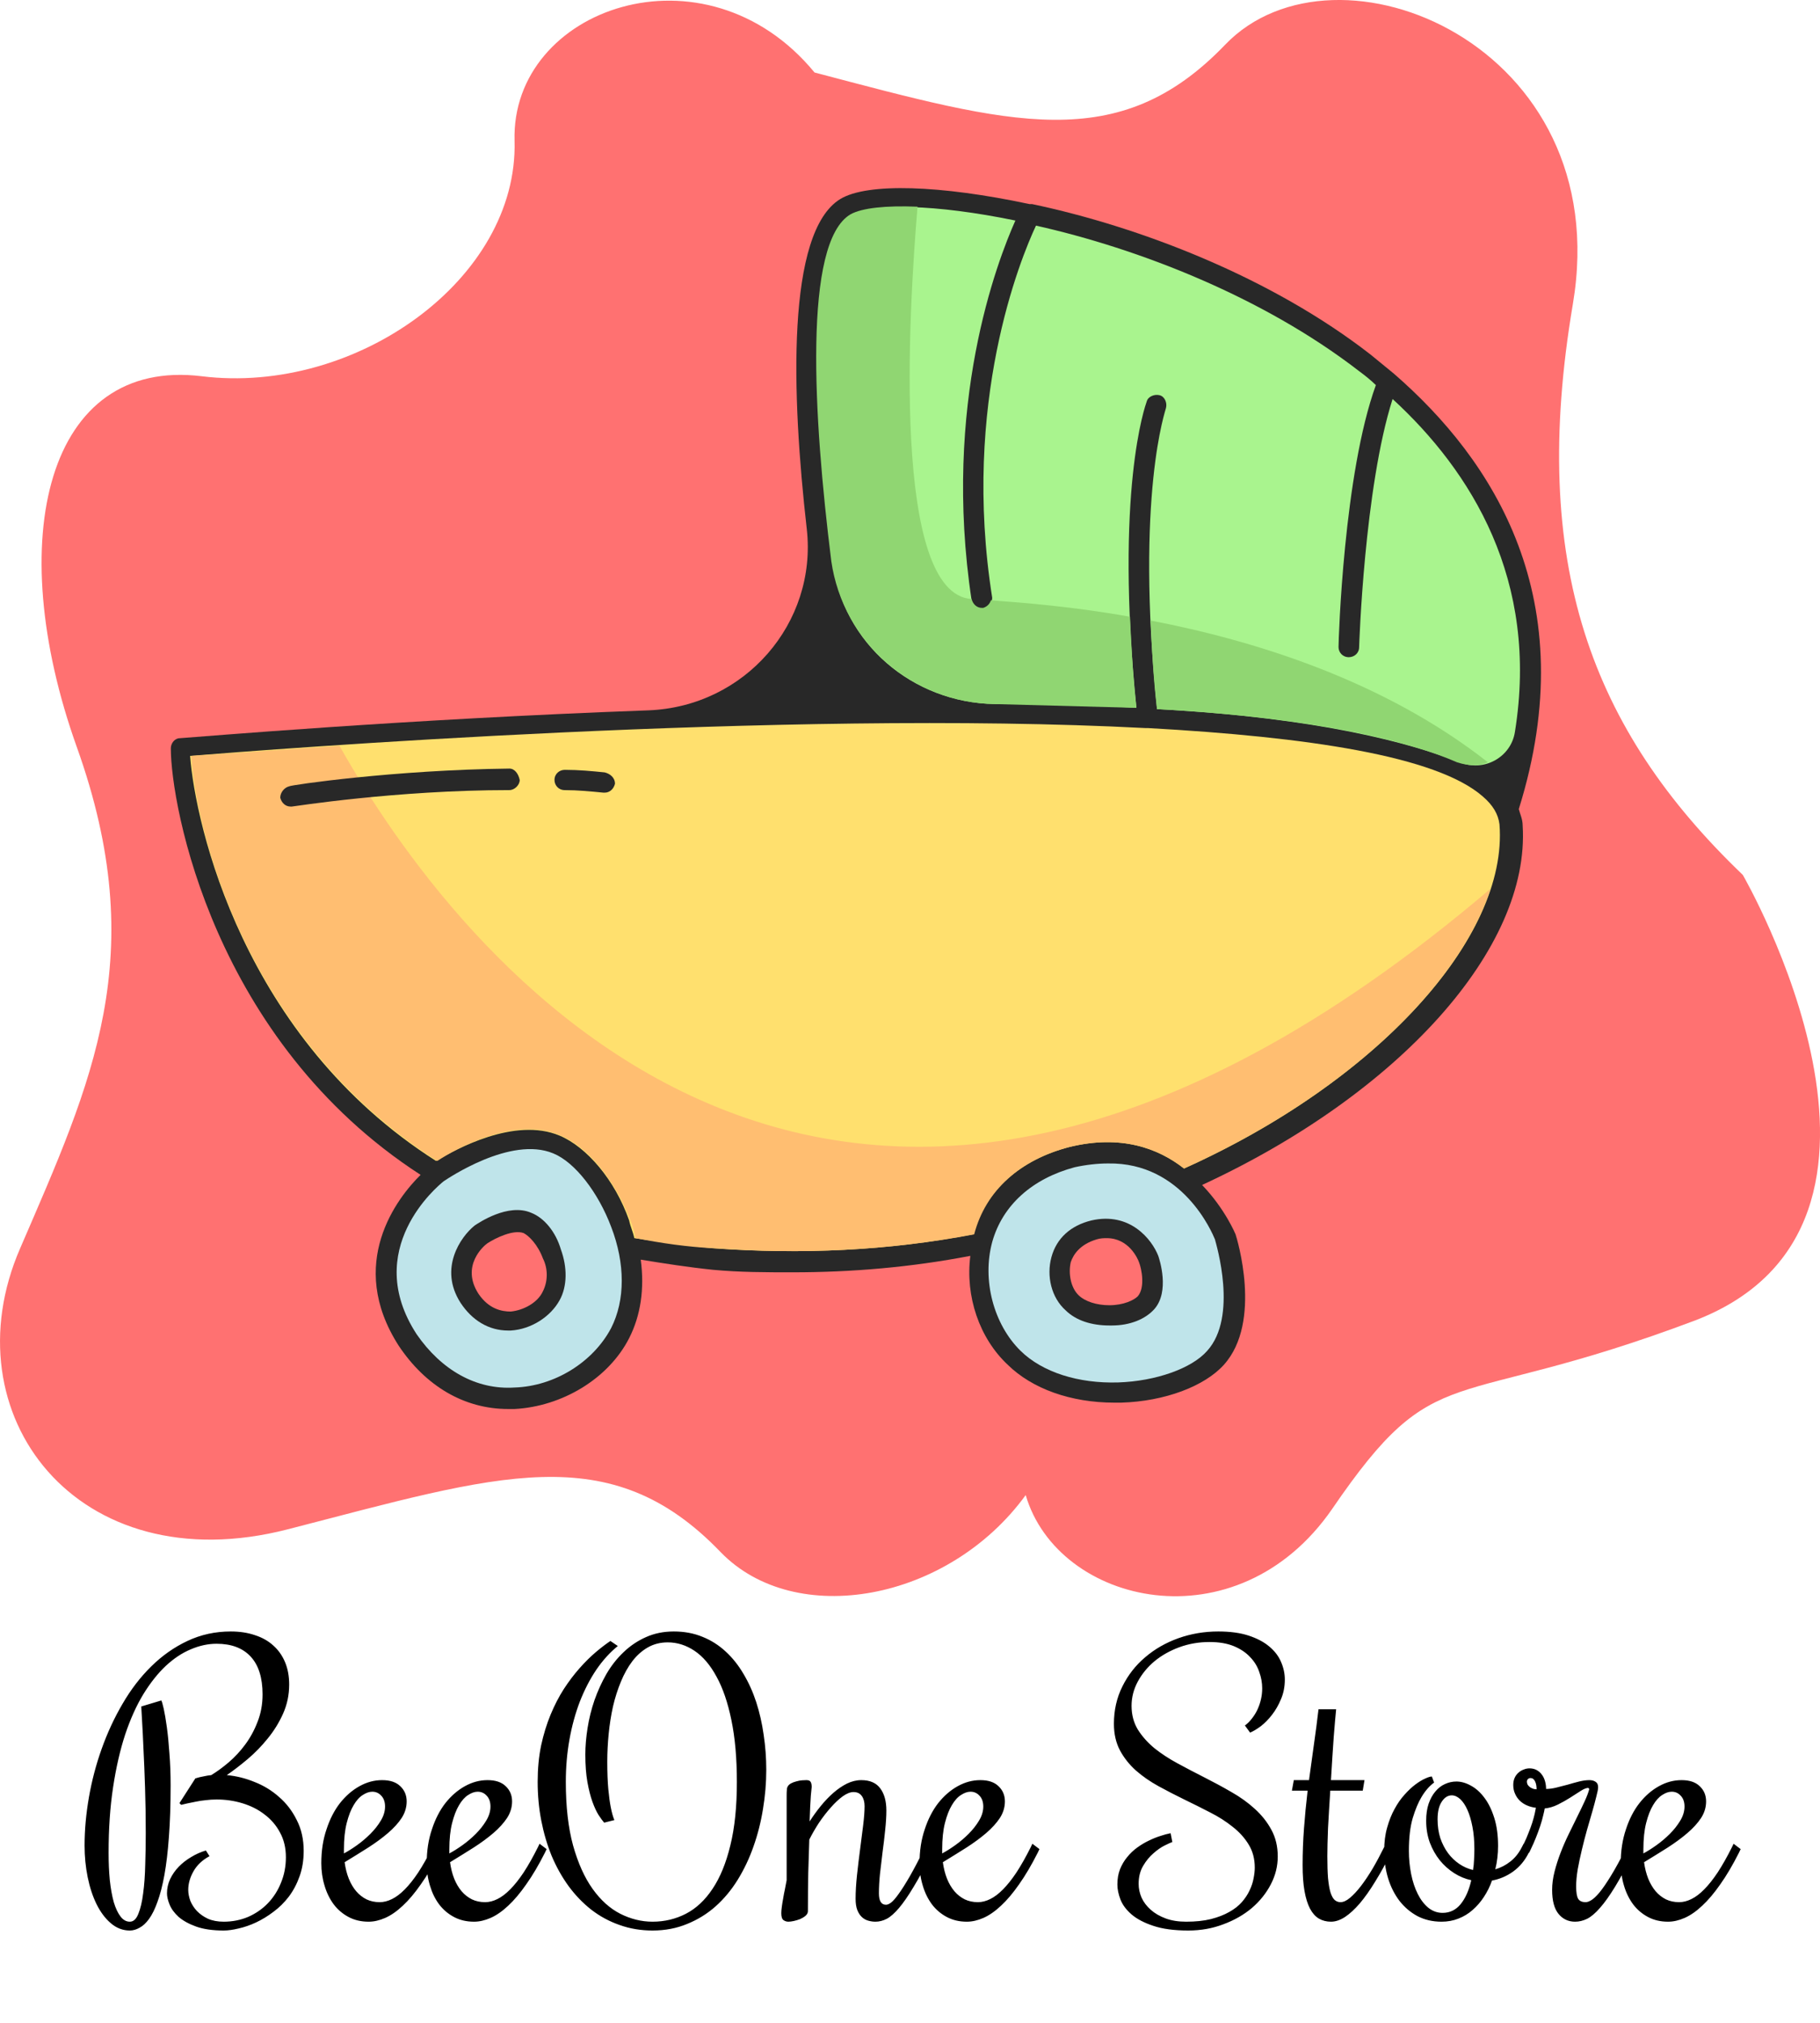 <svg xmlns="http://www.w3.org/2000/svg" width="72" height="80" viewBox="0 0 72 80" fill="none"><path d="M68.946 34.601C62.936 28.845 60.491 22.288 62.223 12.027C63.955 1.765 52.851 -2.79 48.471 1.765C44.244 6.17 40.016 4.919 32.224 2.867C27.894 -2.389 20.204 0.314 20.356 5.57C20.509 11.025 14.092 15.631 7.98 14.88C1.868 14.129 0.085 21.287 3.039 29.546C5.993 37.805 3.651 42.76 0.798 49.367C-2.054 55.925 3.039 62.632 11.392 60.48C19.745 58.327 24.125 56.826 28.506 61.381C31.46 64.434 37.521 63.333 40.577 59.128C41.85 63.483 48.929 65.135 52.699 59.679C56.875 53.572 57.231 55.925 67.061 52.221C76.942 48.416 68.946 34.601 68.946 34.601Z" fill="#FF7171"></path><path d="M55.144 14.779C54.838 14.529 54.532 14.278 54.227 14.028C50.305 10.975 45.11 8.973 40.832 8.072C40.781 8.072 40.781 8.072 40.73 8.072C37.215 7.321 34.312 7.221 33.243 7.871C31.104 9.173 31.307 15.58 31.918 20.936C32.326 24.64 29.474 27.943 25.654 28.093C15.977 28.444 7.878 29.145 7.114 29.195C6.911 29.195 6.758 29.395 6.758 29.595C6.758 31.848 8.439 41.158 16.639 46.464C15.722 47.365 13.685 49.967 15.773 53.221C16.842 54.823 18.37 55.724 20.102 55.724C20.204 55.724 20.255 55.724 20.357 55.724C22.241 55.624 24.075 54.522 24.89 52.921C25.348 52.02 25.501 50.968 25.348 49.817C26.265 49.967 27.233 50.118 28.2 50.218C29.27 50.318 30.289 50.318 31.358 50.318C33.701 50.318 36.044 50.118 38.387 49.667C38.183 51.269 38.743 52.921 39.864 53.972C40.832 54.923 42.359 55.473 44.091 55.473C44.193 55.473 44.244 55.473 44.346 55.473C46.078 55.423 47.657 54.823 48.42 53.972C49.948 52.27 48.93 48.966 48.879 48.816C48.879 48.816 48.471 47.815 47.555 46.864C55.347 43.26 60.542 37.504 60.237 32.648C60.237 32.398 60.135 32.198 60.084 31.998C62.681 23.689 59.065 18.183 55.144 14.779Z" fill="#282828"></path><path d="M46.841 46.213C45.823 45.413 44.346 44.862 42.308 45.362C40.373 45.863 38.998 47.064 38.488 48.816C35.127 49.467 31.663 49.617 28.2 49.367C27.13 49.267 26.112 49.117 25.093 48.966C25.042 48.716 24.94 48.516 24.889 48.266C24.329 46.664 23.209 45.362 22.139 44.912C20.356 44.161 18.014 45.462 17.25 45.913C9.61 41.058 7.725 32.599 7.521 29.895C10.577 29.645 31.001 28.044 45.313 28.794H45.364H45.415C51.731 29.145 56.824 29.895 58.658 31.497C59.065 31.848 59.269 32.198 59.32 32.599C59.676 37.103 54.43 42.81 46.841 46.213Z" fill="#FFE06E"></path><path d="M24.177 52.522C23.464 53.873 21.936 54.824 20.357 54.874C18.829 54.974 17.454 54.173 16.486 52.772C14.296 49.418 17.301 46.916 17.555 46.715C17.708 46.615 20.204 44.913 21.885 45.614C22.751 45.965 23.667 47.166 24.177 48.517C24.737 49.969 24.737 51.42 24.177 52.522Z" fill="#BFE4EA"></path><path d="M48.064 49.017C48.115 49.217 48.981 52.07 47.758 53.422C47.147 54.122 45.721 54.623 44.244 54.673C42.665 54.723 41.239 54.272 40.373 53.422C39.304 52.37 38.845 50.618 39.253 49.117C39.66 47.665 40.832 46.614 42.513 46.163C42.971 46.063 43.429 46.013 43.837 46.013C46.791 45.963 47.962 48.766 48.064 49.017Z" fill="#BFE4EA"></path><path d="M45.772 28.044C44.906 19.534 46.128 16.181 46.128 16.131C46.179 15.93 46.077 15.68 45.873 15.63C45.67 15.58 45.415 15.68 45.364 15.88C45.313 16.03 44.091 19.384 44.957 27.994C43.174 27.893 41.289 27.843 39.354 27.843C36.094 27.793 33.344 25.441 32.937 22.237C32.224 16.531 31.816 9.623 33.701 8.522C34.516 8.022 37.011 8.072 40.169 8.722C39.456 10.324 37.266 15.98 38.437 23.739C38.488 23.939 38.641 24.089 38.845 24.089H38.896C39.099 24.039 39.252 23.839 39.252 23.639C38.03 15.93 40.373 10.224 40.984 8.923C45.008 9.824 49.948 11.726 53.768 14.679C53.972 14.829 54.226 15.029 54.43 15.23C53.157 18.733 52.953 25.291 52.953 25.591C52.953 25.791 53.106 25.991 53.361 25.991C53.564 25.991 53.768 25.841 53.768 25.591C53.768 25.541 53.972 19.284 55.092 15.78C58.199 18.633 60.898 22.938 59.931 28.945C59.778 29.946 58.708 30.546 57.741 30.146C55.805 29.395 52.24 28.394 45.772 28.044Z" fill="#A9F48E"></path><path d="M45.822 49.668C45.568 49.017 44.702 47.916 43.174 48.267C42.359 48.467 41.798 48.967 41.595 49.718C41.391 50.469 41.595 51.32 42.155 51.82C42.562 52.221 43.174 52.421 43.887 52.421C43.938 52.421 43.938 52.421 43.989 52.421C44.702 52.421 45.313 52.171 45.669 51.77C46.281 51.069 45.873 49.818 45.822 49.668Z" fill="#282828"></path><path d="M45.008 51.27C44.855 51.42 44.448 51.62 43.888 51.62C43.378 51.62 42.92 51.47 42.665 51.22C42.359 50.919 42.258 50.369 42.359 49.918C42.461 49.618 42.716 49.218 43.378 49.017C43.531 48.967 43.684 48.967 43.786 48.967C44.651 48.967 45.008 49.768 45.059 49.918C45.161 50.169 45.314 50.919 45.008 51.27Z" fill="#FF7171"></path><path d="M21.019 47.966C20.102 47.566 18.93 48.367 18.778 48.467C18.217 48.917 17.352 50.169 18.217 51.52C18.676 52.221 19.338 52.621 20.102 52.621C20.153 52.621 20.153 52.621 20.204 52.621C21.019 52.571 21.783 52.071 22.139 51.42C22.445 50.87 22.445 50.119 22.19 49.418C21.986 48.717 21.528 48.166 21.019 47.966Z" fill="#282828"></path><path d="M21.477 51.069C21.273 51.519 20.713 51.82 20.204 51.87C19.847 51.87 19.338 51.77 18.93 51.169C18.217 50.068 19.134 49.267 19.287 49.167C19.593 48.967 20.306 48.616 20.713 48.766C20.917 48.867 21.273 49.217 21.477 49.767C21.681 50.168 21.681 50.668 21.477 51.069Z" fill="#FF7171"></path><path d="M42.308 45.362C44.345 44.861 45.822 45.412 46.841 46.213C53.055 43.41 57.69 39.105 58.963 35.151C32.784 57.425 17.912 37.453 13.43 29.495C10.526 29.695 8.387 29.845 7.572 29.895C7.725 32.598 9.61 41.007 17.3 45.913C18.064 45.412 20.407 44.111 22.19 44.911C23.259 45.362 24.329 46.663 24.94 48.265C25.042 48.515 25.093 48.716 25.144 48.966C26.163 49.166 27.181 49.316 28.251 49.366C31.714 49.617 35.127 49.466 38.539 48.816C38.998 47.064 40.373 45.862 42.308 45.362Z" fill="#FFBE71"></path><path d="M23.922 30.547C23.413 30.496 22.903 30.446 22.343 30.446C22.139 30.446 21.936 30.597 21.936 30.847C21.936 31.048 22.088 31.248 22.343 31.248C22.852 31.248 23.362 31.298 23.871 31.348H23.922C24.126 31.348 24.278 31.198 24.329 30.997C24.329 30.747 24.126 30.597 23.922 30.547Z" fill="#282828"></path><path d="M20.153 30.396C15.62 30.447 11.494 31.047 11.443 31.097C11.24 31.147 11.087 31.348 11.087 31.548C11.138 31.748 11.291 31.898 11.494 31.898H11.545C11.596 31.898 15.671 31.247 20.153 31.247C20.357 31.247 20.56 31.047 20.56 30.847C20.509 30.597 20.357 30.396 20.153 30.396Z" fill="#282828"></path><path d="M39.354 27.845C41.29 27.895 43.174 27.945 44.957 27.995C44.804 26.644 44.753 25.442 44.702 24.391C42.461 23.991 40.526 23.841 39.201 23.741C39.151 23.891 39.049 23.991 38.896 24.041H38.845C38.641 24.041 38.488 23.891 38.437 23.691C35.28 23.49 35.942 12.428 36.298 8.174C35.025 8.124 34.108 8.224 33.65 8.474C31.765 9.575 32.173 16.483 32.886 22.189C33.344 25.392 36.095 27.795 39.354 27.845Z" fill="#90D672"></path><path d="M58.861 30.147C54.786 26.944 49.693 25.342 45.517 24.541C45.568 25.592 45.618 26.743 45.771 28.045C52.24 28.395 55.805 29.346 57.639 30.147C58.097 30.297 58.504 30.297 58.861 30.147Z" fill="#90D672"></path><path d="M11.44 66.621C11.44 67.027 11.36 67.409 11.2 67.769C11.041 68.125 10.838 68.453 10.592 68.754C10.35 69.055 10.084 69.328 9.792 69.574C9.505 69.816 9.231 70.025 8.972 70.203C9.336 70.235 9.699 70.324 10.059 70.47C10.423 70.611 10.749 70.809 11.036 71.064C11.328 71.315 11.562 71.62 11.74 71.981C11.922 72.336 12.014 72.742 12.014 73.197C12.014 73.571 11.959 73.908 11.85 74.209C11.745 74.505 11.604 74.772 11.426 75.009C11.248 75.241 11.045 75.442 10.817 75.61C10.594 75.779 10.366 75.918 10.134 76.027C9.901 76.137 9.671 76.216 9.443 76.267C9.22 76.321 9.022 76.349 8.849 76.349C8.411 76.349 8.047 76.296 7.755 76.191C7.468 76.087 7.238 75.959 7.064 75.809C6.896 75.654 6.777 75.492 6.709 75.323C6.641 75.155 6.606 75.007 6.606 74.879C6.606 74.683 6.647 74.496 6.729 74.318C6.816 74.136 6.93 73.972 7.071 73.826C7.213 73.68 7.377 73.553 7.563 73.443C7.75 73.329 7.944 73.243 8.145 73.184L8.288 73.409C8.001 73.564 7.789 73.765 7.652 74.011C7.516 74.252 7.447 74.496 7.447 74.742C7.447 74.879 7.475 75.022 7.529 75.173C7.589 75.319 7.675 75.453 7.789 75.576C7.908 75.699 8.053 75.802 8.227 75.884C8.404 75.961 8.612 76 8.849 76C9.195 76 9.519 75.936 9.819 75.809C10.12 75.676 10.38 75.496 10.599 75.269C10.822 75.036 10.995 74.765 11.118 74.455C11.246 74.145 11.31 73.81 11.31 73.45C11.31 73.081 11.232 72.755 11.077 72.473C10.927 72.19 10.724 71.953 10.469 71.762C10.218 71.566 9.926 71.418 9.594 71.317C9.266 71.217 8.924 71.167 8.568 71.167C8.423 71.167 8.279 71.176 8.138 71.194C7.996 71.208 7.862 71.228 7.734 71.256C7.611 71.279 7.5 71.301 7.399 71.324C7.299 71.347 7.222 71.365 7.167 71.379L7.099 71.311L7.728 70.333C7.778 70.319 7.835 70.303 7.898 70.285C7.953 70.272 8.019 70.258 8.097 70.244C8.174 70.226 8.261 70.212 8.356 70.203C8.575 70.071 8.803 69.905 9.04 69.704C9.282 69.499 9.5 69.264 9.696 69C9.897 68.731 10.061 68.43 10.188 68.098C10.321 67.765 10.387 67.403 10.387 67.011C10.387 66.35 10.229 65.851 9.915 65.514C9.601 65.176 9.152 65.008 8.568 65.008C8.231 65.008 7.892 65.081 7.55 65.227C7.208 65.368 6.878 65.587 6.559 65.883C6.244 66.179 5.948 66.553 5.67 67.004C5.396 67.455 5.157 67.986 4.952 68.597C4.752 69.207 4.592 69.902 4.474 70.682C4.355 71.461 4.296 72.325 4.296 73.272C4.296 73.664 4.312 74.027 4.344 74.359C4.38 74.692 4.433 74.981 4.501 75.228C4.574 75.469 4.663 75.658 4.768 75.795C4.872 75.932 4.995 76 5.137 76C5.278 76 5.39 75.897 5.472 75.692C5.558 75.483 5.622 75.212 5.663 74.879C5.709 74.542 5.736 74.166 5.745 73.751C5.759 73.336 5.766 72.919 5.766 72.5C5.766 71.862 5.757 71.263 5.738 70.702C5.72 70.137 5.7 69.633 5.677 69.191C5.659 68.749 5.64 68.38 5.622 68.084C5.604 67.788 5.592 67.59 5.588 67.489L6.381 67.25C6.404 67.287 6.436 67.396 6.477 67.578C6.518 67.76 6.559 68.002 6.6 68.303C6.641 68.599 6.675 68.945 6.702 69.342C6.734 69.734 6.75 70.158 6.75 70.613C6.75 71.383 6.727 72.06 6.682 72.644C6.641 73.222 6.581 73.726 6.504 74.154C6.426 74.578 6.335 74.931 6.23 75.214C6.13 75.496 6.019 75.722 5.896 75.891C5.777 76.055 5.652 76.171 5.52 76.239C5.392 76.312 5.264 76.349 5.137 76.349C4.859 76.349 4.608 76.253 4.385 76.061C4.166 75.875 3.979 75.626 3.824 75.316C3.669 75.002 3.551 74.644 3.469 74.243C3.387 73.838 3.346 73.421 3.346 72.992C3.346 72.377 3.403 71.741 3.517 71.085C3.631 70.429 3.799 69.788 4.022 69.164C4.246 68.535 4.521 67.94 4.85 67.38C5.178 66.815 5.556 66.323 5.984 65.903C6.413 65.48 6.889 65.144 7.413 64.898C7.942 64.648 8.514 64.522 9.129 64.522C9.48 64.522 9.797 64.57 10.079 64.666C10.366 64.757 10.61 64.894 10.81 65.076C11.011 65.254 11.166 65.473 11.275 65.732C11.385 65.992 11.44 66.288 11.44 66.621ZM15.021 75.228C15.181 75.228 15.343 75.186 15.507 75.105C15.675 75.022 15.844 74.895 16.013 74.722C16.186 74.549 16.364 74.325 16.546 74.052C16.728 73.774 16.915 73.443 17.106 73.061L17.175 72.917L17.455 73.129L17.387 73.272C17.141 73.76 16.895 74.177 16.648 74.523C16.407 74.87 16.168 75.152 15.931 75.371C15.698 75.59 15.468 75.749 15.24 75.85C15.012 75.95 14.794 76 14.584 76C14.288 76 14.023 75.939 13.791 75.815C13.559 75.692 13.363 75.526 13.203 75.316C13.044 75.102 12.923 74.856 12.841 74.578C12.754 74.296 12.711 73.999 12.711 73.689C12.711 73.197 12.779 72.751 12.916 72.35C13.048 71.944 13.226 71.598 13.449 71.311C13.677 71.023 13.935 70.8 14.222 70.641C14.509 70.481 14.807 70.401 15.117 70.401C15.432 70.401 15.671 70.481 15.835 70.641C16.004 70.8 16.088 71.001 16.088 71.242C16.088 71.475 16.022 71.693 15.89 71.898C15.758 72.099 15.578 72.297 15.35 72.493C15.126 72.685 14.867 72.876 14.57 73.067C14.274 73.254 13.962 73.448 13.634 73.648C13.666 73.885 13.72 74.102 13.798 74.298C13.875 74.489 13.973 74.656 14.092 74.797C14.21 74.934 14.347 75.041 14.502 75.118C14.657 75.191 14.83 75.228 15.021 75.228ZM15.233 71.447C15.233 71.265 15.183 71.121 15.083 71.017C14.987 70.912 14.869 70.859 14.727 70.859C14.609 70.859 14.484 70.903 14.352 70.989C14.219 71.071 14.099 71.206 13.989 71.393C13.88 71.575 13.789 71.81 13.716 72.097C13.643 72.384 13.606 72.732 13.606 73.143V73.3C13.761 73.218 13.932 73.111 14.119 72.978C14.31 72.842 14.488 72.691 14.652 72.527C14.816 72.363 14.953 72.19 15.062 72.008C15.176 71.821 15.233 71.634 15.233 71.447ZM19.191 75.228C19.351 75.228 19.513 75.186 19.677 75.105C19.845 75.022 20.014 74.895 20.183 74.722C20.356 74.549 20.534 74.325 20.716 74.052C20.898 73.774 21.085 73.443 21.276 73.061L21.345 72.917L21.625 73.129L21.557 73.272C21.311 73.76 21.064 74.177 20.818 74.523C20.577 74.87 20.338 75.152 20.101 75.371C19.868 75.59 19.638 75.749 19.41 75.85C19.182 75.95 18.963 76 18.754 76C18.458 76 18.193 75.939 17.961 75.815C17.729 75.692 17.533 75.526 17.373 75.316C17.213 75.102 17.093 74.856 17.011 74.578C16.924 74.296 16.881 73.999 16.881 73.689C16.881 73.197 16.949 72.751 17.086 72.35C17.218 71.944 17.396 71.598 17.619 71.311C17.847 71.023 18.105 70.8 18.392 70.641C18.679 70.481 18.977 70.401 19.287 70.401C19.602 70.401 19.841 70.481 20.005 70.641C20.174 70.8 20.258 71.001 20.258 71.242C20.258 71.475 20.192 71.693 20.06 71.898C19.927 72.099 19.747 72.297 19.52 72.493C19.296 72.685 19.037 72.876 18.74 73.067C18.444 73.254 18.132 73.448 17.804 73.648C17.836 73.885 17.89 74.102 17.968 74.298C18.045 74.489 18.143 74.656 18.262 74.797C18.38 74.934 18.517 75.041 18.672 75.118C18.827 75.191 19 75.228 19.191 75.228ZM19.403 71.447C19.403 71.265 19.353 71.121 19.253 71.017C19.157 70.912 19.039 70.859 18.898 70.859C18.779 70.859 18.654 70.903 18.521 70.989C18.389 71.071 18.269 71.206 18.159 71.393C18.05 71.575 17.959 71.81 17.886 72.097C17.813 72.384 17.776 72.732 17.776 73.143V73.3C17.931 73.218 18.102 73.111 18.289 72.978C18.48 72.842 18.658 72.691 18.822 72.527C18.986 72.363 19.123 72.19 19.232 72.008C19.346 71.821 19.403 71.634 19.403 71.447ZM23.156 69.39C23.156 69.057 23.186 68.706 23.245 68.337C23.304 67.963 23.395 67.596 23.519 67.236C23.646 66.876 23.803 66.532 23.99 66.204C24.182 65.876 24.407 65.589 24.667 65.343C24.927 65.092 25.221 64.894 25.549 64.748C25.881 64.598 26.251 64.522 26.656 64.522C27.071 64.522 27.449 64.593 27.791 64.734C28.133 64.871 28.438 65.065 28.707 65.315C28.976 65.561 29.211 65.856 29.411 66.197C29.616 66.539 29.785 66.913 29.917 67.318C30.049 67.724 30.147 68.155 30.211 68.61C30.279 69.061 30.314 69.522 30.314 69.991C30.314 70.511 30.27 71.028 30.184 71.543C30.102 72.058 29.976 72.552 29.808 73.026C29.644 73.496 29.436 73.933 29.186 74.339C28.935 74.745 28.643 75.095 28.311 75.392C27.978 75.688 27.602 75.92 27.183 76.089C26.768 76.262 26.312 76.349 25.815 76.349C25.351 76.349 24.915 76.276 24.51 76.13C24.104 75.989 23.733 75.788 23.395 75.528C23.058 75.264 22.758 74.952 22.493 74.592C22.229 74.227 22.006 73.829 21.823 73.395C21.645 72.958 21.509 72.493 21.413 72.001C21.317 71.504 21.27 70.994 21.27 70.47C21.27 69.955 21.315 69.476 21.406 69.034C21.502 68.592 21.627 68.184 21.782 67.811C21.937 67.437 22.113 67.097 22.309 66.792C22.509 66.487 22.716 66.213 22.931 65.972C23.145 65.73 23.357 65.52 23.566 65.343C23.776 65.165 23.97 65.017 24.148 64.898L24.441 65.097C24.127 65.352 23.842 65.666 23.587 66.04C23.336 66.414 23.12 66.833 22.938 67.298C22.76 67.763 22.623 68.264 22.527 68.802C22.432 69.335 22.384 69.891 22.384 70.47C22.384 71.45 22.48 72.288 22.671 72.985C22.867 73.683 23.124 74.255 23.443 74.701C23.762 75.148 24.127 75.476 24.537 75.686C24.952 75.895 25.378 76 25.815 76C26.289 76 26.729 75.895 27.135 75.686C27.54 75.476 27.891 75.148 28.188 74.701C28.488 74.255 28.723 73.683 28.892 72.985C29.065 72.288 29.151 71.45 29.151 70.47C29.151 69.531 29.078 68.715 28.933 68.022C28.791 67.33 28.595 66.758 28.345 66.307C28.099 65.851 27.809 65.511 27.477 65.288C27.144 65.065 26.791 64.953 26.417 64.953C26.125 64.953 25.863 65.019 25.631 65.151C25.398 65.284 25.193 65.466 25.016 65.698C24.842 65.926 24.692 66.195 24.564 66.505C24.437 66.81 24.332 67.138 24.25 67.489C24.172 67.84 24.116 68.203 24.079 68.576C24.043 68.945 24.024 69.31 24.024 69.67C24.024 70.098 24.038 70.461 24.065 70.757C24.093 71.049 24.125 71.285 24.161 71.468C24.202 71.682 24.25 71.853 24.305 71.981L23.901 72.083C23.838 72.01 23.762 71.908 23.676 71.775C23.594 71.643 23.514 71.47 23.436 71.256C23.359 71.042 23.293 70.782 23.238 70.477C23.184 70.171 23.156 69.809 23.156 69.39ZM33.766 70.873C33.638 70.873 33.495 70.93 33.335 71.044C33.18 71.158 33.023 71.306 32.863 71.488C32.704 71.666 32.549 71.867 32.398 72.09C32.253 72.313 32.125 72.534 32.016 72.753C32.002 73.154 31.988 73.591 31.975 74.065C31.965 74.539 31.961 75.045 31.961 75.583C31.961 75.651 31.929 75.713 31.865 75.768C31.806 75.818 31.735 75.861 31.653 75.897C31.571 75.929 31.487 75.954 31.4 75.973C31.314 75.991 31.243 76 31.189 76C31.12 76 31.056 75.98 30.997 75.939C30.938 75.897 30.908 75.806 30.908 75.665C30.908 75.597 30.915 75.512 30.929 75.412C30.942 75.307 30.961 75.196 30.983 75.077C31.002 74.959 31.024 74.838 31.052 74.715C31.075 74.587 31.097 74.469 31.12 74.359V71.017C31.12 70.925 31.122 70.855 31.127 70.805C31.127 70.75 31.134 70.709 31.148 70.682C31.175 70.618 31.223 70.568 31.291 70.531C31.359 70.495 31.432 70.467 31.51 70.449C31.587 70.426 31.662 70.413 31.735 70.408C31.808 70.404 31.865 70.401 31.906 70.401C31.984 70.401 32.036 70.422 32.063 70.463C32.095 70.504 32.111 70.577 32.111 70.682C32.111 70.668 32.1 70.78 32.077 71.017C32.059 71.254 32.043 71.593 32.029 72.035C32.166 71.821 32.314 71.616 32.474 71.42C32.633 71.224 32.8 71.051 32.973 70.9C33.146 70.75 33.324 70.629 33.506 70.538C33.693 70.447 33.882 70.401 34.073 70.401C34.415 70.401 34.666 70.511 34.825 70.73C34.985 70.944 35.065 71.235 35.065 71.605C35.065 71.837 35.048 72.097 35.017 72.384C34.989 72.666 34.955 72.956 34.914 73.252C34.878 73.544 34.843 73.831 34.812 74.113C34.784 74.391 34.77 74.647 34.77 74.879C34.77 75.18 34.864 75.33 35.051 75.33C35.11 75.33 35.178 75.3 35.256 75.241C35.338 75.177 35.438 75.061 35.557 74.893C35.68 74.724 35.825 74.494 35.994 74.202C36.163 73.906 36.363 73.525 36.596 73.061L36.664 72.917L36.944 73.129L36.876 73.272C36.602 73.819 36.359 74.268 36.145 74.619C35.935 74.97 35.743 75.248 35.57 75.453C35.397 75.658 35.235 75.802 35.085 75.884C34.935 75.961 34.784 76 34.634 76C34.538 76 34.442 75.986 34.347 75.959C34.251 75.932 34.167 75.884 34.094 75.815C34.021 75.747 33.962 75.656 33.916 75.542C33.87 75.424 33.848 75.273 33.848 75.091C33.848 74.817 33.866 74.51 33.902 74.168C33.939 73.826 33.98 73.484 34.025 73.143C34.071 72.801 34.112 72.48 34.148 72.179C34.185 71.873 34.203 71.625 34.203 71.434C34.203 71.265 34.167 71.13 34.094 71.03C34.021 70.925 33.911 70.873 33.766 70.873ZM38.688 75.228C38.847 75.228 39.009 75.186 39.173 75.105C39.342 75.022 39.51 74.895 39.679 74.722C39.852 74.549 40.03 74.325 40.212 74.052C40.394 73.774 40.581 73.443 40.773 73.061L40.841 72.917L41.121 73.129L41.053 73.272C40.807 73.76 40.56 74.177 40.315 74.523C40.073 74.87 39.834 75.152 39.597 75.371C39.364 75.59 39.134 75.749 38.906 75.85C38.678 75.95 38.46 76 38.25 76C37.954 76 37.69 75.939 37.457 75.815C37.225 75.692 37.029 75.526 36.869 75.316C36.71 75.102 36.589 74.856 36.507 74.578C36.42 74.296 36.377 73.999 36.377 73.689C36.377 73.197 36.445 72.751 36.582 72.35C36.714 71.944 36.892 71.598 37.115 71.311C37.343 71.023 37.601 70.8 37.888 70.641C38.175 70.481 38.473 70.401 38.783 70.401C39.098 70.401 39.337 70.481 39.501 70.641C39.67 70.8 39.754 71.001 39.754 71.242C39.754 71.475 39.688 71.693 39.556 71.898C39.423 72.099 39.243 72.297 39.016 72.493C38.792 72.685 38.533 72.876 38.236 73.067C37.94 73.254 37.628 73.448 37.3 73.648C37.332 73.885 37.386 74.102 37.464 74.298C37.541 74.489 37.639 74.656 37.758 74.797C37.876 74.934 38.013 75.041 38.168 75.118C38.323 75.191 38.496 75.228 38.688 75.228ZM38.899 71.447C38.899 71.265 38.849 71.121 38.749 71.017C38.653 70.912 38.535 70.859 38.394 70.859C38.275 70.859 38.15 70.903 38.018 70.989C37.885 71.071 37.765 71.206 37.655 71.393C37.546 71.575 37.455 71.81 37.382 72.097C37.309 72.384 37.273 72.732 37.273 73.143V73.3C37.427 73.218 37.598 73.111 37.785 72.978C37.977 72.842 38.154 72.691 38.318 72.527C38.482 72.363 38.619 72.19 38.728 72.008C38.842 71.821 38.899 71.634 38.899 71.447ZM49.249 68.241C49.354 68.164 49.447 68.07 49.529 67.961C49.616 67.852 49.689 67.733 49.748 67.606C49.807 67.478 49.853 67.343 49.885 67.202C49.917 67.061 49.933 66.917 49.933 66.772C49.933 66.553 49.894 66.336 49.816 66.122C49.743 65.903 49.623 65.707 49.454 65.534C49.29 65.356 49.076 65.213 48.812 65.103C48.547 64.994 48.226 64.939 47.848 64.939C47.428 64.939 47.032 65.008 46.658 65.144C46.285 65.281 45.956 65.466 45.674 65.698C45.396 65.931 45.175 66.2 45.011 66.505C44.847 66.81 44.765 67.129 44.765 67.462C44.765 67.813 44.847 68.125 45.011 68.398C45.179 68.667 45.398 68.913 45.667 69.137C45.94 69.356 46.25 69.558 46.597 69.745C46.943 69.932 47.296 70.117 47.656 70.299C48.016 70.481 48.37 70.672 48.716 70.873C49.062 71.069 49.37 71.29 49.639 71.536C49.912 71.782 50.131 72.058 50.295 72.363C50.464 72.669 50.548 73.022 50.548 73.423C50.548 73.806 50.457 74.172 50.274 74.523C50.092 74.874 49.842 75.186 49.523 75.46C49.203 75.729 48.828 75.943 48.395 76.103C47.966 76.267 47.504 76.349 47.007 76.349C46.451 76.349 45.991 76.287 45.626 76.164C45.266 76.046 44.979 75.895 44.765 75.713C44.555 75.531 44.409 75.335 44.327 75.125C44.245 74.911 44.204 74.713 44.204 74.53C44.204 74.307 44.238 74.106 44.307 73.929C44.38 73.746 44.475 73.585 44.594 73.443C44.712 73.297 44.844 73.172 44.99 73.067C45.141 72.958 45.293 72.867 45.448 72.794C45.608 72.716 45.76 72.655 45.906 72.609C46.057 72.559 46.191 72.523 46.31 72.5L46.378 72.849C46.323 72.867 46.223 72.912 46.077 72.985C45.936 73.054 45.788 73.156 45.633 73.293C45.478 73.425 45.341 73.591 45.223 73.792C45.104 73.993 45.045 74.23 45.045 74.503C45.045 74.69 45.084 74.872 45.161 75.05C45.243 75.228 45.364 75.387 45.523 75.528C45.683 75.67 45.879 75.784 46.111 75.87C46.344 75.957 46.615 76 46.925 76C47.298 76 47.624 75.966 47.902 75.897C48.185 75.825 48.426 75.731 48.627 75.617C48.832 75.503 48.998 75.373 49.126 75.228C49.258 75.077 49.361 74.922 49.434 74.763C49.511 74.603 49.563 74.446 49.591 74.291C49.623 74.132 49.639 73.988 49.639 73.86C49.639 73.514 49.559 73.211 49.399 72.951C49.24 72.687 49.028 72.452 48.764 72.247C48.504 72.037 48.208 71.848 47.875 71.68C47.542 71.507 47.2 71.336 46.85 71.167C46.503 70.998 46.164 70.823 45.831 70.641C45.498 70.458 45.2 70.251 44.935 70.019C44.676 69.786 44.466 69.522 44.307 69.226C44.147 68.925 44.067 68.574 44.067 68.173C44.067 67.635 44.179 67.143 44.402 66.696C44.626 66.245 44.926 65.86 45.305 65.541C45.683 65.217 46.12 64.967 46.617 64.789C47.118 64.611 47.645 64.522 48.196 64.522C48.666 64.522 49.067 64.577 49.399 64.686C49.732 64.796 50.003 64.939 50.213 65.117C50.427 65.295 50.582 65.498 50.678 65.726C50.778 65.954 50.828 66.186 50.828 66.423C50.828 66.705 50.778 66.963 50.678 67.195C50.582 67.428 50.464 67.635 50.322 67.817C50.185 67.995 50.037 68.145 49.878 68.269C49.718 68.387 49.577 68.471 49.454 68.522L49.249 68.241ZM51.532 73.758C51.532 73.275 51.55 72.789 51.587 72.302C51.623 71.814 51.671 71.32 51.73 70.818H51.108L51.184 70.401H51.785C51.849 69.936 51.913 69.472 51.977 69.007C52.045 68.537 52.106 68.068 52.161 67.599H52.858C52.849 67.699 52.836 67.845 52.817 68.036C52.804 68.223 52.785 68.442 52.763 68.692C52.745 68.939 52.726 69.21 52.708 69.506C52.69 69.797 52.672 70.096 52.653 70.401H53.98L53.911 70.818H52.626C52.608 71.078 52.592 71.333 52.578 71.584C52.565 71.835 52.551 72.074 52.537 72.302C52.528 72.525 52.521 72.732 52.517 72.924C52.512 73.111 52.51 73.272 52.51 73.409C52.51 73.755 52.519 74.045 52.537 74.277C52.56 74.51 52.592 74.697 52.633 74.838C52.678 74.979 52.733 75.079 52.797 75.139C52.865 75.198 52.943 75.228 53.029 75.228C53.143 75.228 53.269 75.171 53.405 75.057C53.547 74.938 53.692 74.781 53.843 74.585C53.993 74.389 54.146 74.161 54.301 73.901C54.456 73.637 54.606 73.357 54.752 73.061L54.82 72.917L55.101 73.129L55.032 73.272C54.823 73.696 54.613 74.077 54.403 74.414C54.198 74.751 53.995 75.038 53.795 75.275C53.594 75.508 53.398 75.688 53.207 75.815C53.016 75.939 52.831 76 52.653 76C52.476 76 52.316 75.959 52.175 75.877C52.038 75.795 51.922 75.665 51.826 75.487C51.73 75.305 51.658 75.073 51.607 74.79C51.557 74.507 51.532 74.163 51.532 73.758ZM60.556 73.129L60.48 73.272C60.325 73.582 60.118 73.831 59.858 74.018C59.603 74.2 59.325 74.318 59.024 74.373C58.942 74.606 58.835 74.822 58.703 75.022C58.575 75.218 58.427 75.389 58.259 75.535C58.095 75.681 57.908 75.795 57.698 75.877C57.493 75.959 57.27 76 57.028 76C56.677 76 56.361 75.927 56.078 75.781C55.8 75.631 55.563 75.43 55.367 75.18C55.171 74.924 55.021 74.628 54.916 74.291C54.811 73.949 54.759 73.585 54.759 73.197C54.759 72.86 54.797 72.555 54.875 72.281C54.953 72.003 55.05 71.757 55.169 71.543C55.287 71.324 55.42 71.135 55.565 70.976C55.711 70.811 55.855 70.677 55.996 70.572C56.137 70.467 56.265 70.39 56.379 70.34C56.497 70.285 56.586 70.258 56.645 70.258L56.734 70.497C56.547 70.634 56.381 70.825 56.235 71.071C56.108 71.281 55.992 71.559 55.887 71.905C55.786 72.252 55.736 72.682 55.736 73.197C55.736 73.512 55.766 73.817 55.825 74.113C55.884 74.409 55.971 74.671 56.085 74.899C56.199 75.127 56.338 75.31 56.502 75.446C56.671 75.583 56.86 75.651 57.069 75.651C57.356 75.651 57.593 75.537 57.78 75.31C57.972 75.077 58.113 74.76 58.204 74.359C57.967 74.309 57.742 74.216 57.527 74.079C57.313 73.942 57.124 73.774 56.96 73.573C56.796 73.368 56.664 73.133 56.563 72.869C56.468 72.605 56.42 72.318 56.42 72.008C56.42 71.753 56.452 71.529 56.516 71.338C56.584 71.142 56.673 70.98 56.782 70.853C56.892 70.72 57.017 70.622 57.158 70.559C57.304 70.49 57.457 70.456 57.616 70.456C57.803 70.456 57.995 70.511 58.19 70.62C58.386 70.725 58.564 70.884 58.724 71.099C58.883 71.308 59.013 71.573 59.113 71.892C59.214 72.211 59.264 72.582 59.264 73.006C59.264 73.165 59.255 73.323 59.236 73.478C59.218 73.632 59.191 73.783 59.154 73.929C59.373 73.865 59.571 73.762 59.749 73.621C59.931 73.48 60.082 73.293 60.2 73.061L60.275 72.917L60.556 73.129ZM56.871 71.953C56.871 72.222 56.908 72.47 56.98 72.698C57.058 72.921 57.16 73.12 57.288 73.293C57.416 73.462 57.564 73.603 57.732 73.717C57.901 73.831 58.081 73.91 58.273 73.956C58.295 73.829 58.309 73.696 58.313 73.56C58.323 73.418 58.327 73.275 58.327 73.129C58.327 72.805 58.302 72.514 58.252 72.254C58.202 71.99 58.136 71.766 58.054 71.584C57.972 71.397 57.876 71.254 57.767 71.153C57.657 71.053 57.546 71.003 57.432 71.003C57.277 71.003 57.145 71.087 57.035 71.256C56.926 71.42 56.871 71.652 56.871 71.953ZM60.214 73.061L60.282 72.917C60.351 72.78 60.412 72.639 60.467 72.493C60.526 72.347 60.576 72.211 60.617 72.083C60.658 71.951 60.69 71.835 60.713 71.734C60.736 71.63 60.752 71.55 60.761 71.495C60.642 71.481 60.528 71.452 60.419 71.406C60.31 71.361 60.214 71.299 60.132 71.222C60.05 71.144 59.986 71.053 59.94 70.948C59.89 70.843 59.865 70.725 59.865 70.593C59.865 70.488 59.883 70.394 59.92 70.312C59.956 70.231 60.007 70.162 60.07 70.107C60.13 70.053 60.198 70.012 60.275 69.984C60.348 69.953 60.426 69.936 60.508 69.936C60.617 69.936 60.713 69.959 60.795 70.005C60.877 70.05 60.945 70.112 61 70.189C61.055 70.262 61.096 70.349 61.123 70.449C61.15 70.545 61.164 70.645 61.164 70.75C61.292 70.75 61.428 70.732 61.574 70.695C61.725 70.659 61.875 70.62 62.025 70.579C62.176 70.534 62.324 70.493 62.47 70.456C62.616 70.42 62.75 70.401 62.873 70.401C62.978 70.401 63.062 70.424 63.126 70.47C63.19 70.511 63.222 70.581 63.222 70.682C63.222 70.755 63.199 70.875 63.153 71.044C63.112 71.213 63.06 71.409 62.996 71.632C62.932 71.855 62.862 72.099 62.784 72.363C62.711 72.623 62.643 72.887 62.579 73.156C62.515 73.421 62.461 73.678 62.415 73.929C62.374 74.179 62.353 74.403 62.353 74.599C62.353 74.845 62.381 75.011 62.435 75.098C62.49 75.184 62.588 75.228 62.73 75.228C62.789 75.228 62.862 75.203 62.948 75.152C63.039 75.098 63.149 74.995 63.276 74.845C63.404 74.69 63.554 74.471 63.727 74.189C63.905 73.901 64.11 73.525 64.343 73.061L64.411 72.917L64.691 73.129L64.623 73.272C64.35 73.819 64.106 74.268 63.892 74.619C63.677 74.97 63.479 75.248 63.297 75.453C63.119 75.658 62.95 75.802 62.791 75.884C62.632 75.961 62.472 76 62.312 76C62.044 76 61.825 75.897 61.656 75.692C61.488 75.487 61.403 75.171 61.403 74.742C61.403 74.51 61.435 74.268 61.499 74.018C61.563 73.767 61.643 73.519 61.738 73.272C61.834 73.022 61.941 72.776 62.06 72.534C62.178 72.293 62.29 72.065 62.395 71.851C62.504 71.632 62.602 71.429 62.688 71.242C62.775 71.055 62.837 70.891 62.873 70.75L62.832 70.709C62.759 70.709 62.661 70.748 62.538 70.825C62.415 70.903 62.276 70.992 62.121 71.092C61.971 71.188 61.809 71.279 61.636 71.365C61.463 71.452 61.287 71.504 61.109 71.522C61.1 71.586 61.08 71.68 61.048 71.803C61.02 71.926 60.982 72.062 60.932 72.213C60.882 72.363 60.825 72.518 60.761 72.678C60.697 72.837 60.631 72.988 60.562 73.129L60.494 73.272L60.214 73.061ZM60.549 70.319C60.508 70.319 60.474 70.333 60.446 70.36C60.419 70.388 60.405 70.42 60.405 70.456C60.405 70.511 60.419 70.559 60.446 70.6C60.474 70.636 60.508 70.668 60.549 70.695C60.59 70.718 60.631 70.736 60.672 70.75C60.717 70.759 60.756 70.764 60.788 70.764C60.788 70.636 60.768 70.531 60.727 70.449C60.685 70.363 60.626 70.319 60.549 70.319ZM66.428 75.228C66.587 75.228 66.749 75.186 66.913 75.105C67.082 75.022 67.25 74.895 67.419 74.722C67.592 74.549 67.77 74.325 67.952 74.052C68.134 73.774 68.321 73.443 68.513 73.061L68.581 72.917L68.861 73.129L68.793 73.272C68.547 73.76 68.301 74.177 68.055 74.523C67.813 74.87 67.574 75.152 67.337 75.371C67.105 75.59 66.874 75.749 66.647 75.85C66.419 75.95 66.2 76 65.99 76C65.694 76 65.43 75.939 65.197 75.815C64.965 75.692 64.769 75.526 64.609 75.316C64.45 75.102 64.329 74.856 64.247 74.578C64.16 74.296 64.117 73.999 64.117 73.689C64.117 73.197 64.186 72.751 64.322 72.35C64.454 71.944 64.632 71.598 64.856 71.311C65.083 71.023 65.341 70.8 65.628 70.641C65.915 70.481 66.213 70.401 66.523 70.401C66.838 70.401 67.077 70.481 67.241 70.641C67.41 70.8 67.494 71.001 67.494 71.242C67.494 71.475 67.428 71.693 67.296 71.898C67.164 72.099 66.984 72.297 66.756 72.493C66.533 72.685 66.273 72.876 65.977 73.067C65.68 73.254 65.368 73.448 65.04 73.648C65.072 73.885 65.127 74.102 65.204 74.298C65.282 74.489 65.38 74.656 65.498 74.797C65.617 74.934 65.753 75.041 65.908 75.118C66.063 75.191 66.236 75.228 66.428 75.228ZM66.64 71.447C66.64 71.265 66.59 71.121 66.489 71.017C66.394 70.912 66.275 70.859 66.134 70.859C66.015 70.859 65.89 70.903 65.758 70.989C65.626 71.071 65.505 71.206 65.395 71.393C65.286 71.575 65.195 71.81 65.122 72.097C65.049 72.384 65.013 72.732 65.013 73.143V73.3C65.168 73.218 65.338 73.111 65.525 72.978C65.717 72.842 65.894 72.691 66.059 72.527C66.223 72.363 66.359 72.19 66.469 72.008C66.583 71.821 66.64 71.634 66.64 71.447Z" fill="black"></path></svg>